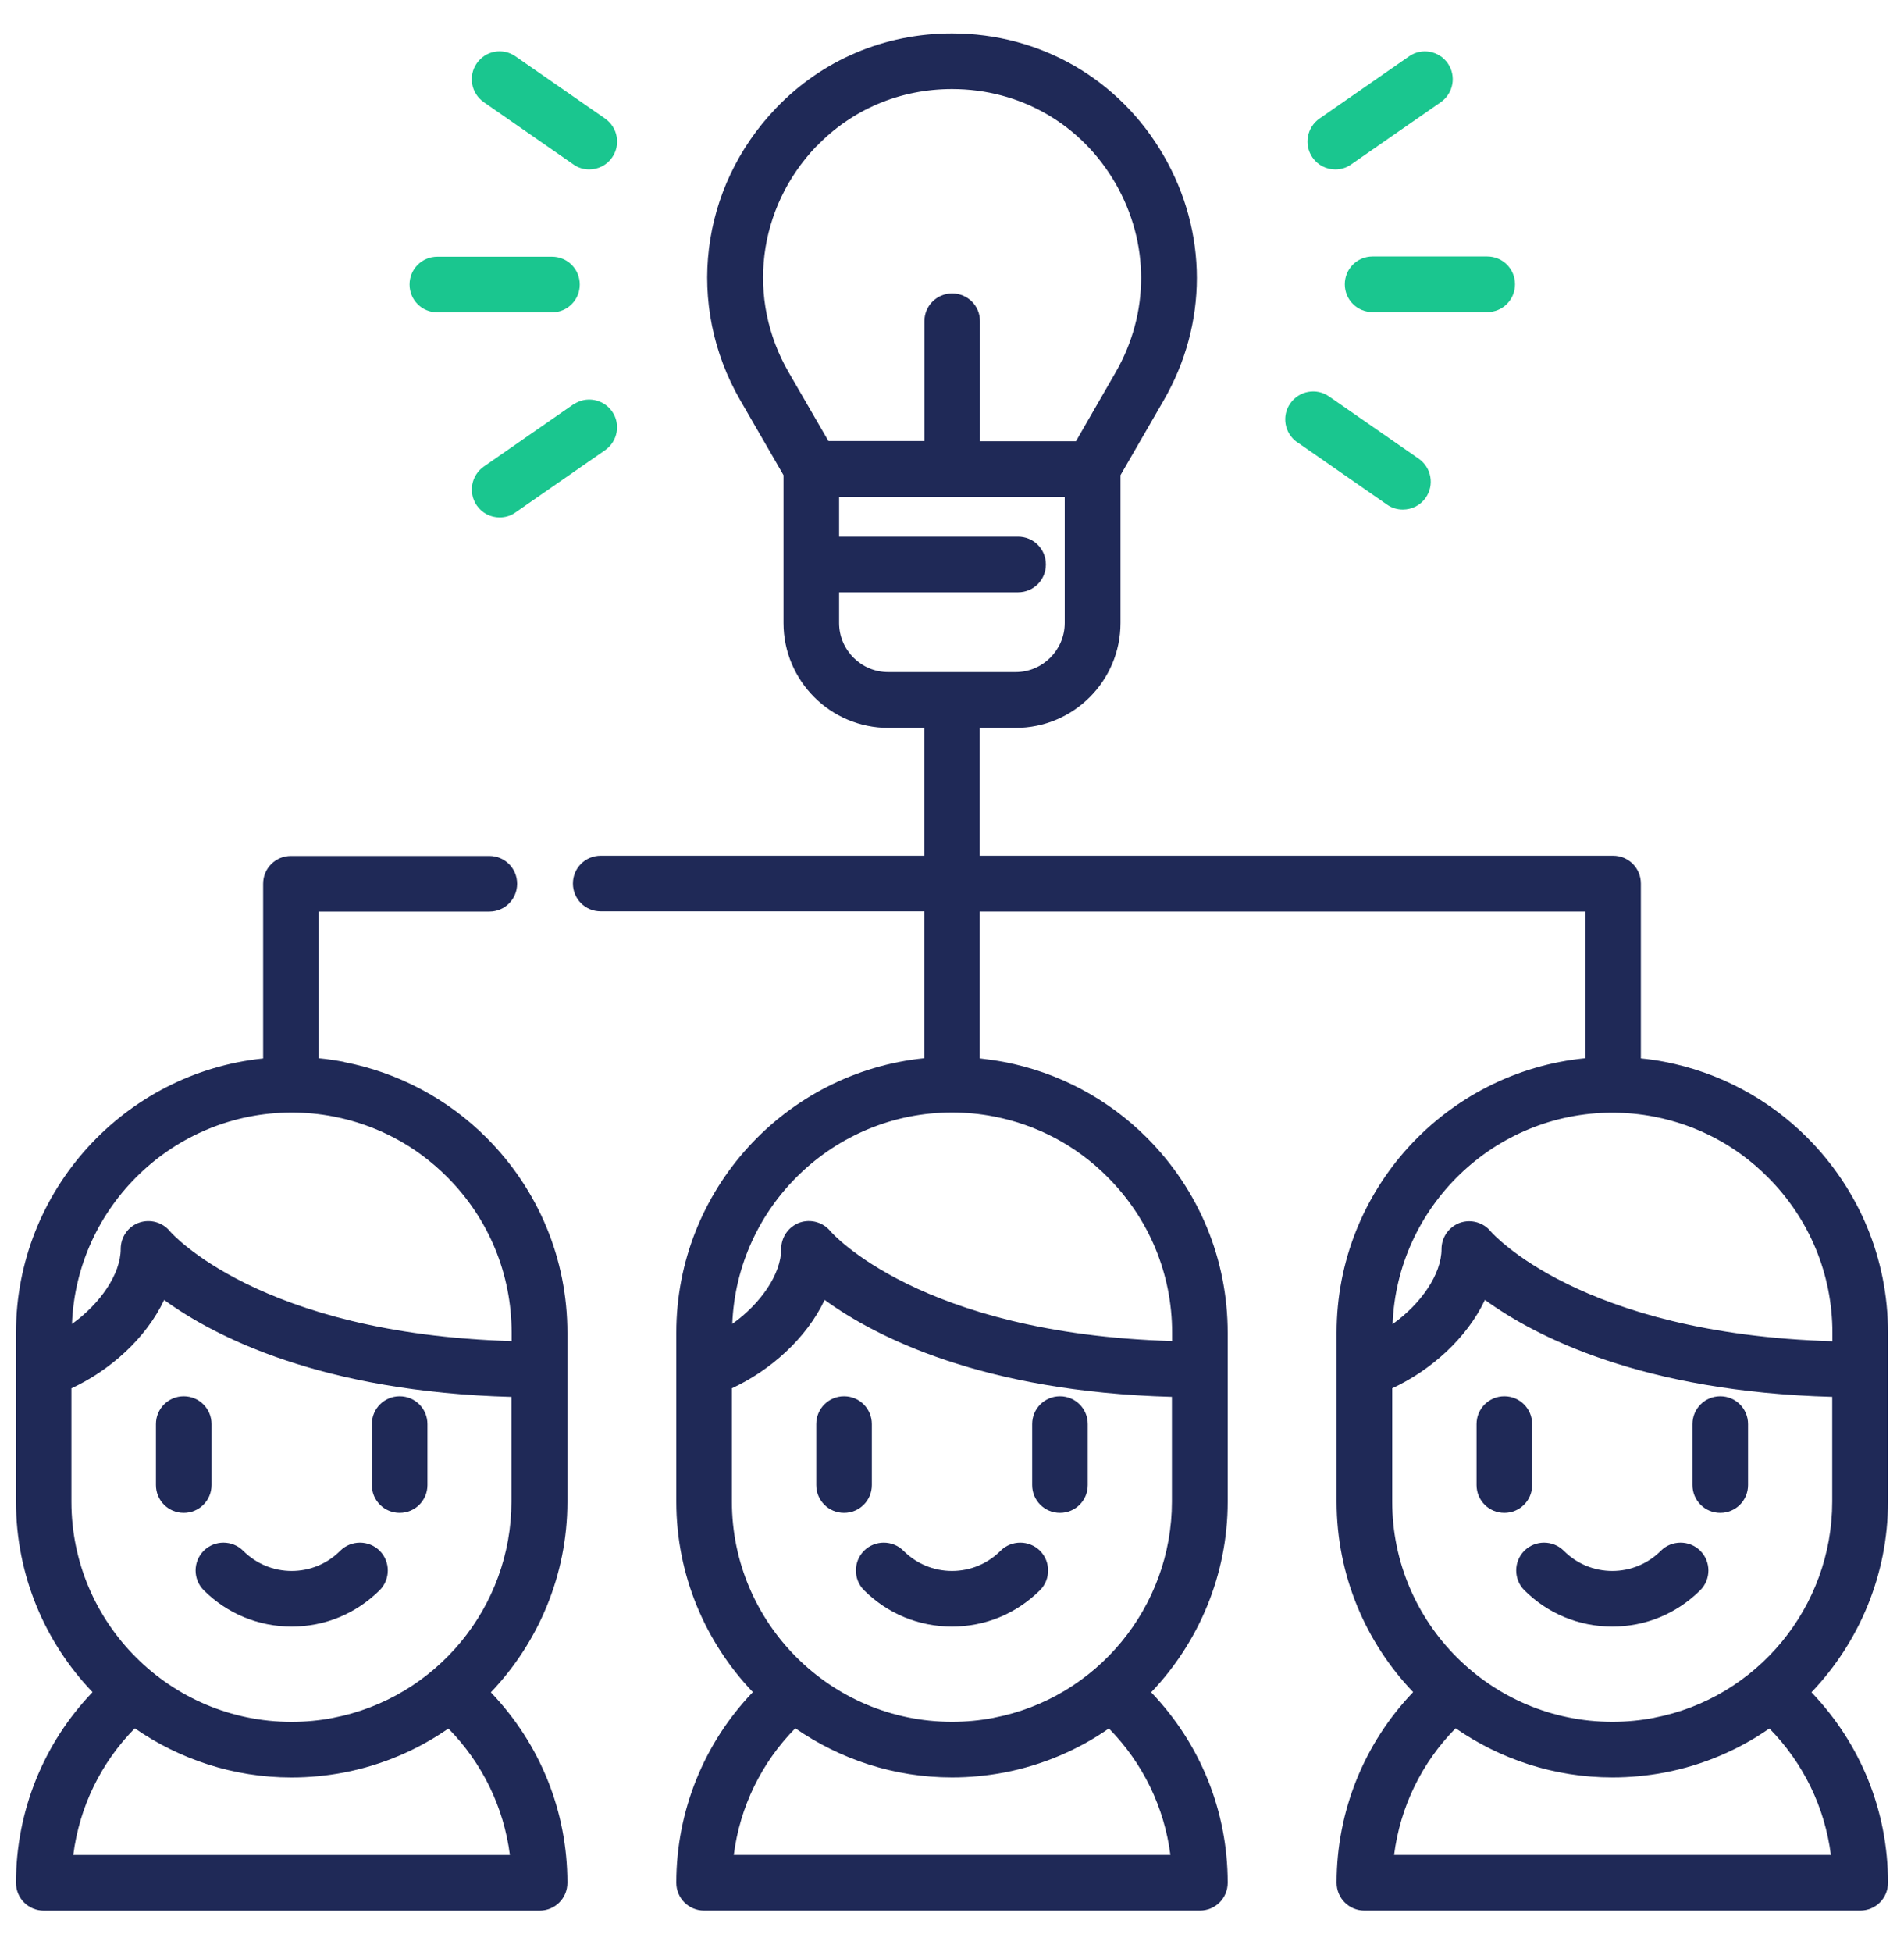<svg width="40" height="41" viewBox="0 0 40 41" fill="none" xmlns="http://www.w3.org/2000/svg">
<g clip-path="url(#clip0_2951_25070)">
<g clip-path="url(#clip1_2951_25070)">
<g clip-path="url(#clip2_2951_25070)">
<path d="M7.148 32.566C6.876 32.839 6.512 32.99 6.128 32.99C5.744 32.99 5.38 32.839 5.108 32.566C4.88 32.339 4.508 32.339 4.28 32.566C4.052 32.794 4.052 33.166 4.28 33.395C4.772 33.886 5.428 34.158 6.128 34.158C6.828 34.158 7.48 33.886 7.976 33.395C8.204 33.166 8.204 32.794 7.976 32.566C7.748 32.339 7.376 32.339 7.148 32.566Z" fill="#1F2957"/>
<path d="M7.228 22.299C7.052 22.267 6.876 22.239 6.696 22.223V19.143H10.28C10.604 19.143 10.864 18.883 10.864 18.559C10.864 18.235 10.604 17.975 10.28 17.975H6.112C5.788 17.975 5.528 18.235 5.528 18.559V22.227C2.616 22.527 0.336 24.999 0.336 27.987V31.535C0.336 33.083 0.948 34.495 1.944 35.535C0.916 36.607 0.336 38.035 0.336 39.539C0.336 39.863 0.596 40.123 0.92 40.123H11.336C11.66 40.123 11.92 39.863 11.92 39.539C11.92 38.035 11.348 36.623 10.312 35.539C11.312 34.491 11.92 33.071 11.92 31.539V27.991C11.92 26.443 11.316 24.991 10.224 23.895C9.4 23.071 8.364 22.523 7.228 22.303V22.299ZM1.54 38.951C1.668 37.947 2.12 37.015 2.832 36.295C3.768 36.943 4.904 37.327 6.124 37.327C6.496 37.327 6.864 37.291 7.224 37.223C8.032 37.067 8.776 36.747 9.42 36.299C10.136 37.027 10.584 37.955 10.712 38.955H1.54V38.951ZM7.004 36.075C6.716 36.131 6.42 36.159 6.124 36.159C3.576 36.159 1.5 34.087 1.5 31.535V29.155C2.304 28.783 3.068 28.107 3.448 27.299C4.516 28.075 6.76 29.227 10.744 29.335V31.535C10.744 33.747 9.168 35.655 7 36.075H7.004ZM10.748 28.163C5.444 28.007 3.588 25.879 3.572 25.859C3.416 25.667 3.156 25.595 2.924 25.675C2.692 25.755 2.536 25.979 2.536 26.227C2.536 26.755 2.104 27.379 1.512 27.803C1.608 25.339 3.644 23.363 6.128 23.363C6.424 23.363 6.72 23.391 7.008 23.447C7.916 23.623 8.74 24.059 9.396 24.719C10.268 25.591 10.748 26.755 10.748 27.987V28.163Z" fill="#1F2957"/>
<path d="M4.444 31.186V29.906C4.444 29.582 4.184 29.322 3.86 29.322C3.536 29.322 3.276 29.582 3.276 29.906V31.186C3.276 31.51 3.536 31.77 3.86 31.77C4.184 31.77 4.444 31.51 4.444 31.186Z" fill="#1F2957"/>
<path d="M8.396 29.322C8.072 29.322 7.812 29.582 7.812 29.906V31.186C7.812 31.51 8.072 31.77 8.396 31.77C8.72 31.77 8.98 31.51 8.98 31.186V29.906C8.98 29.582 8.72 29.322 8.396 29.322Z" fill="#1F2957"/>
<path d="M21.02 32.566C20.748 32.839 20.384 32.99 20 32.99C19.616 32.99 19.252 32.839 18.98 32.566C18.752 32.339 18.38 32.339 18.152 32.566C17.924 32.794 17.924 33.166 18.152 33.395C18.644 33.886 19.3 34.158 20 34.158C20.7 34.158 21.352 33.886 21.848 33.395C22.076 33.166 22.076 32.794 21.848 32.566C21.62 32.339 21.248 32.339 21.02 32.566Z" fill="#1F2957"/>
<path d="M18.316 31.186V29.906C18.316 29.582 18.056 29.322 17.732 29.322C17.408 29.322 17.148 29.582 17.148 29.906V31.186C17.148 31.51 17.408 31.77 17.732 31.77C18.056 31.77 18.316 31.51 18.316 31.186Z" fill="#1F2957"/>
<path d="M22.268 29.322C21.944 29.322 21.684 29.582 21.684 29.906V31.186C21.684 31.51 21.944 31.77 22.268 31.77C22.592 31.77 22.852 31.51 22.852 31.186V29.906C22.852 29.582 22.592 29.322 22.268 29.322Z" fill="#1F2957"/>
<path d="M34.892 32.566C34.62 32.839 34.256 32.99 33.872 32.99C33.488 32.99 33.124 32.839 32.852 32.566C32.624 32.339 32.252 32.339 32.024 32.566C31.796 32.794 31.796 33.166 32.024 33.395C32.516 33.886 33.172 34.158 33.872 34.158C34.572 34.158 35.224 33.886 35.72 33.395C35.948 33.166 35.948 32.794 35.72 32.566C35.492 32.339 35.12 32.339 34.892 32.566Z" fill="#1F2957"/>
<path d="M39.664 27.986C39.664 26.438 39.06 24.986 37.968 23.89C37.144 23.066 36.108 22.518 34.972 22.298C34.808 22.266 34.64 22.242 34.472 22.226V18.554C34.472 18.23 34.212 17.97 33.888 17.97H20.584V15.286H21.336C22.552 15.286 23.54 14.298 23.54 13.082V9.978L24.448 8.406C25.376 6.798 25.376 4.878 24.448 3.27C23.52 1.662 21.856 0.702 20 0.702C18.584 0.702 17.272 1.258 16.304 2.27C14.7 3.942 14.4 6.41 15.552 8.406L16.46 9.978V13.082C16.46 14.298 17.448 15.286 18.664 15.286H19.416V17.97H12.62C12.296 17.97 12.036 18.23 12.036 18.554C12.036 18.878 12.296 19.138 12.62 19.138H19.416V22.222C16.496 22.518 14.208 24.99 14.208 27.986V31.534C14.208 33.082 14.82 34.49 15.816 35.534C14.788 36.606 14.208 38.034 14.208 39.538C14.208 39.862 14.468 40.122 14.792 40.122H25.208C25.532 40.122 25.792 39.862 25.792 39.538C25.792 38.034 25.22 36.622 24.184 35.538C25.184 34.49 25.792 33.07 25.792 31.538V27.99C25.792 26.442 25.188 24.99 24.096 23.894C23.272 23.07 22.236 22.522 21.1 22.302C20.932 22.27 20.76 22.246 20.584 22.226V19.142H33.304V22.222C30.376 22.51 28.08 24.982 28.08 27.986V31.534C28.08 33.082 28.692 34.494 29.688 35.534C28.66 36.606 28.08 38.034 28.08 39.538C28.08 39.862 28.34 40.122 28.664 40.122H39.08C39.404 40.122 39.664 39.862 39.664 39.538C39.664 38.034 39.092 36.622 38.056 35.538C39.056 34.49 39.664 33.07 39.664 31.538V27.99V27.986ZM17.148 3.078C17.896 2.298 18.908 1.87 20 1.87C21.436 1.87 22.72 2.61 23.436 3.854C24.152 5.098 24.152 6.578 23.436 7.822L22.604 9.266H20.588V6.746C20.588 6.422 20.328 6.162 20.004 6.162C19.68 6.162 19.42 6.422 19.42 6.746V9.262H17.404L16.568 7.818C15.676 6.274 15.912 4.37 17.148 3.074V3.078ZM17.628 13.082V12.438H21.388C21.712 12.438 21.972 12.178 21.972 11.854C21.972 11.53 21.712 11.27 21.388 11.27H17.628V10.434H22.368V13.082C22.368 13.65 21.904 14.114 21.336 14.114H18.66C18.092 14.114 17.628 13.65 17.628 13.082ZM15.416 38.95C15.544 37.946 15.996 37.014 16.708 36.294C17.644 36.942 18.78 37.326 20 37.326C20.372 37.326 20.74 37.29 21.1 37.222C21.908 37.066 22.652 36.746 23.296 36.298C24.012 37.026 24.46 37.954 24.588 38.954H15.416V38.95ZM20.88 36.074C20.592 36.13 20.296 36.158 20 36.158C17.452 36.158 15.376 34.086 15.376 31.534V29.154C16.18 28.782 16.944 28.106 17.324 27.298C18.392 28.074 20.636 29.226 24.62 29.334V31.534C24.62 33.746 23.044 35.658 20.876 36.074H20.88ZM23.268 24.718C24.14 25.59 24.624 26.754 24.624 27.986V28.162C19.32 28.006 17.464 25.878 17.448 25.858C17.292 25.666 17.032 25.594 16.8 25.674C16.568 25.758 16.412 25.978 16.412 26.226C16.412 26.754 15.98 27.378 15.384 27.802C15.48 25.338 17.516 23.362 20 23.362C20.296 23.362 20.592 23.39 20.88 23.446C21.788 23.622 22.612 24.058 23.268 24.718ZM33.872 23.366C34.168 23.366 34.464 23.394 34.752 23.45C35.66 23.626 36.484 24.062 37.14 24.722C38.012 25.594 38.496 26.758 38.496 27.99V28.166C33.192 28.01 31.336 25.882 31.32 25.862C31.164 25.67 30.904 25.598 30.672 25.678C30.44 25.762 30.284 25.982 30.284 26.23C30.284 26.758 29.852 27.382 29.256 27.806C29.352 25.342 31.388 23.366 33.872 23.366ZM29.288 38.95C29.416 37.946 29.868 37.014 30.58 36.294C31.516 36.942 32.652 37.326 33.876 37.326C34.248 37.326 34.616 37.29 34.976 37.222C35.784 37.066 36.528 36.746 37.172 36.298C37.888 37.026 38.336 37.954 38.464 38.954H29.292L29.288 38.95ZM34.752 36.074C34.464 36.13 34.168 36.158 33.872 36.158C31.324 36.158 29.248 34.086 29.248 31.534V29.154C30.052 28.782 30.816 28.106 31.196 27.298C32.264 28.074 34.508 29.226 38.492 29.334V31.534C38.492 33.746 36.916 35.658 34.748 36.074H34.752Z" fill="#1F2957"/>
<path d="M32.188 31.186V29.906C32.188 29.582 31.928 29.322 31.604 29.322C31.28 29.322 31.02 29.582 31.02 29.906V31.186C31.02 31.51 31.28 31.77 31.604 31.77C31.928 31.77 32.188 31.51 32.188 31.186Z" fill="#1F2957"/>
<path d="M36.14 29.322C35.816 29.322 35.556 29.582 35.556 29.906V31.186C35.556 31.51 35.816 31.77 36.14 31.77C36.464 31.77 36.724 31.51 36.724 31.186V29.906C36.724 29.582 36.464 29.322 36.14 29.322Z" fill="#1F2957"/>
<path d="M28.252 5.97C28.252 6.294 28.512 6.554 28.836 6.554H31.244C31.568 6.554 31.828 6.294 31.828 5.97C31.828 5.646 31.568 5.386 31.244 5.386H28.836C28.512 5.386 28.252 5.646 28.252 5.97Z" fill="#1AC68F"/>
<path d="M28.052 3.558C28.168 3.558 28.284 3.526 28.384 3.454L30.268 2.146C30.532 1.962 30.6 1.598 30.416 1.33C30.232 1.066 29.868 0.998 29.604 1.182L27.72 2.49C27.456 2.674 27.388 3.038 27.572 3.306C27.684 3.47 27.868 3.558 28.052 3.558Z" fill="#1AC68F"/>
<path d="M27.257 9.289L29.141 10.598C29.241 10.669 29.357 10.701 29.473 10.701C29.657 10.701 29.841 10.614 29.953 10.45C30.137 10.185 30.073 9.821 29.805 9.633L27.921 8.325C27.657 8.141 27.293 8.205 27.105 8.473C26.921 8.737 26.985 9.101 27.253 9.289H27.257Z" fill="#1AC68F"/>
<path d="M9.188 6.559H11.596C11.92 6.559 12.18 6.299 12.18 5.975C12.18 5.651 11.92 5.391 11.596 5.391H9.188C8.864 5.391 8.604 5.651 8.604 5.975C8.604 6.299 8.864 6.559 9.188 6.559Z" fill="#1AC68F"/>
<path d="M10.164 2.146L12.048 3.454C12.148 3.526 12.264 3.558 12.38 3.558C12.564 3.558 12.748 3.47 12.86 3.306C13.044 3.042 12.98 2.678 12.712 2.49L10.828 1.182C10.564 0.998 10.2 1.062 10.016 1.33C9.832 1.594 9.896 1.958 10.164 2.146Z" fill="#1AC68F"/>
<path d="M12.048 8.49L10.164 9.798C9.9 9.982 9.832 10.346 10.016 10.614C10.128 10.778 10.312 10.866 10.496 10.866C10.612 10.866 10.728 10.834 10.828 10.762L12.712 9.454C12.976 9.27 13.044 8.906 12.86 8.642C12.676 8.378 12.312 8.31 12.048 8.494V8.49Z" fill="#1AC68F"/>
</g>
</g>
</g>
<defs>
<clipPath id="clip0_2951_25070">
<rect width="40" height="40" fill="white" transform="translate(-9.15527e-05 0.41)"/>
</clipPath>
<clipPath id="clip1_2951_25070">
<rect width="40" height="40" fill="white" transform="translate(-9.15527e-05 0.41)"/>
</clipPath>
<clipPath id="clip2_2951_25070">
<rect width="40" height="40" fill="white" transform="translate(-9.15527e-05 0.41)"/>
</clipPath>
</defs>
</svg>
